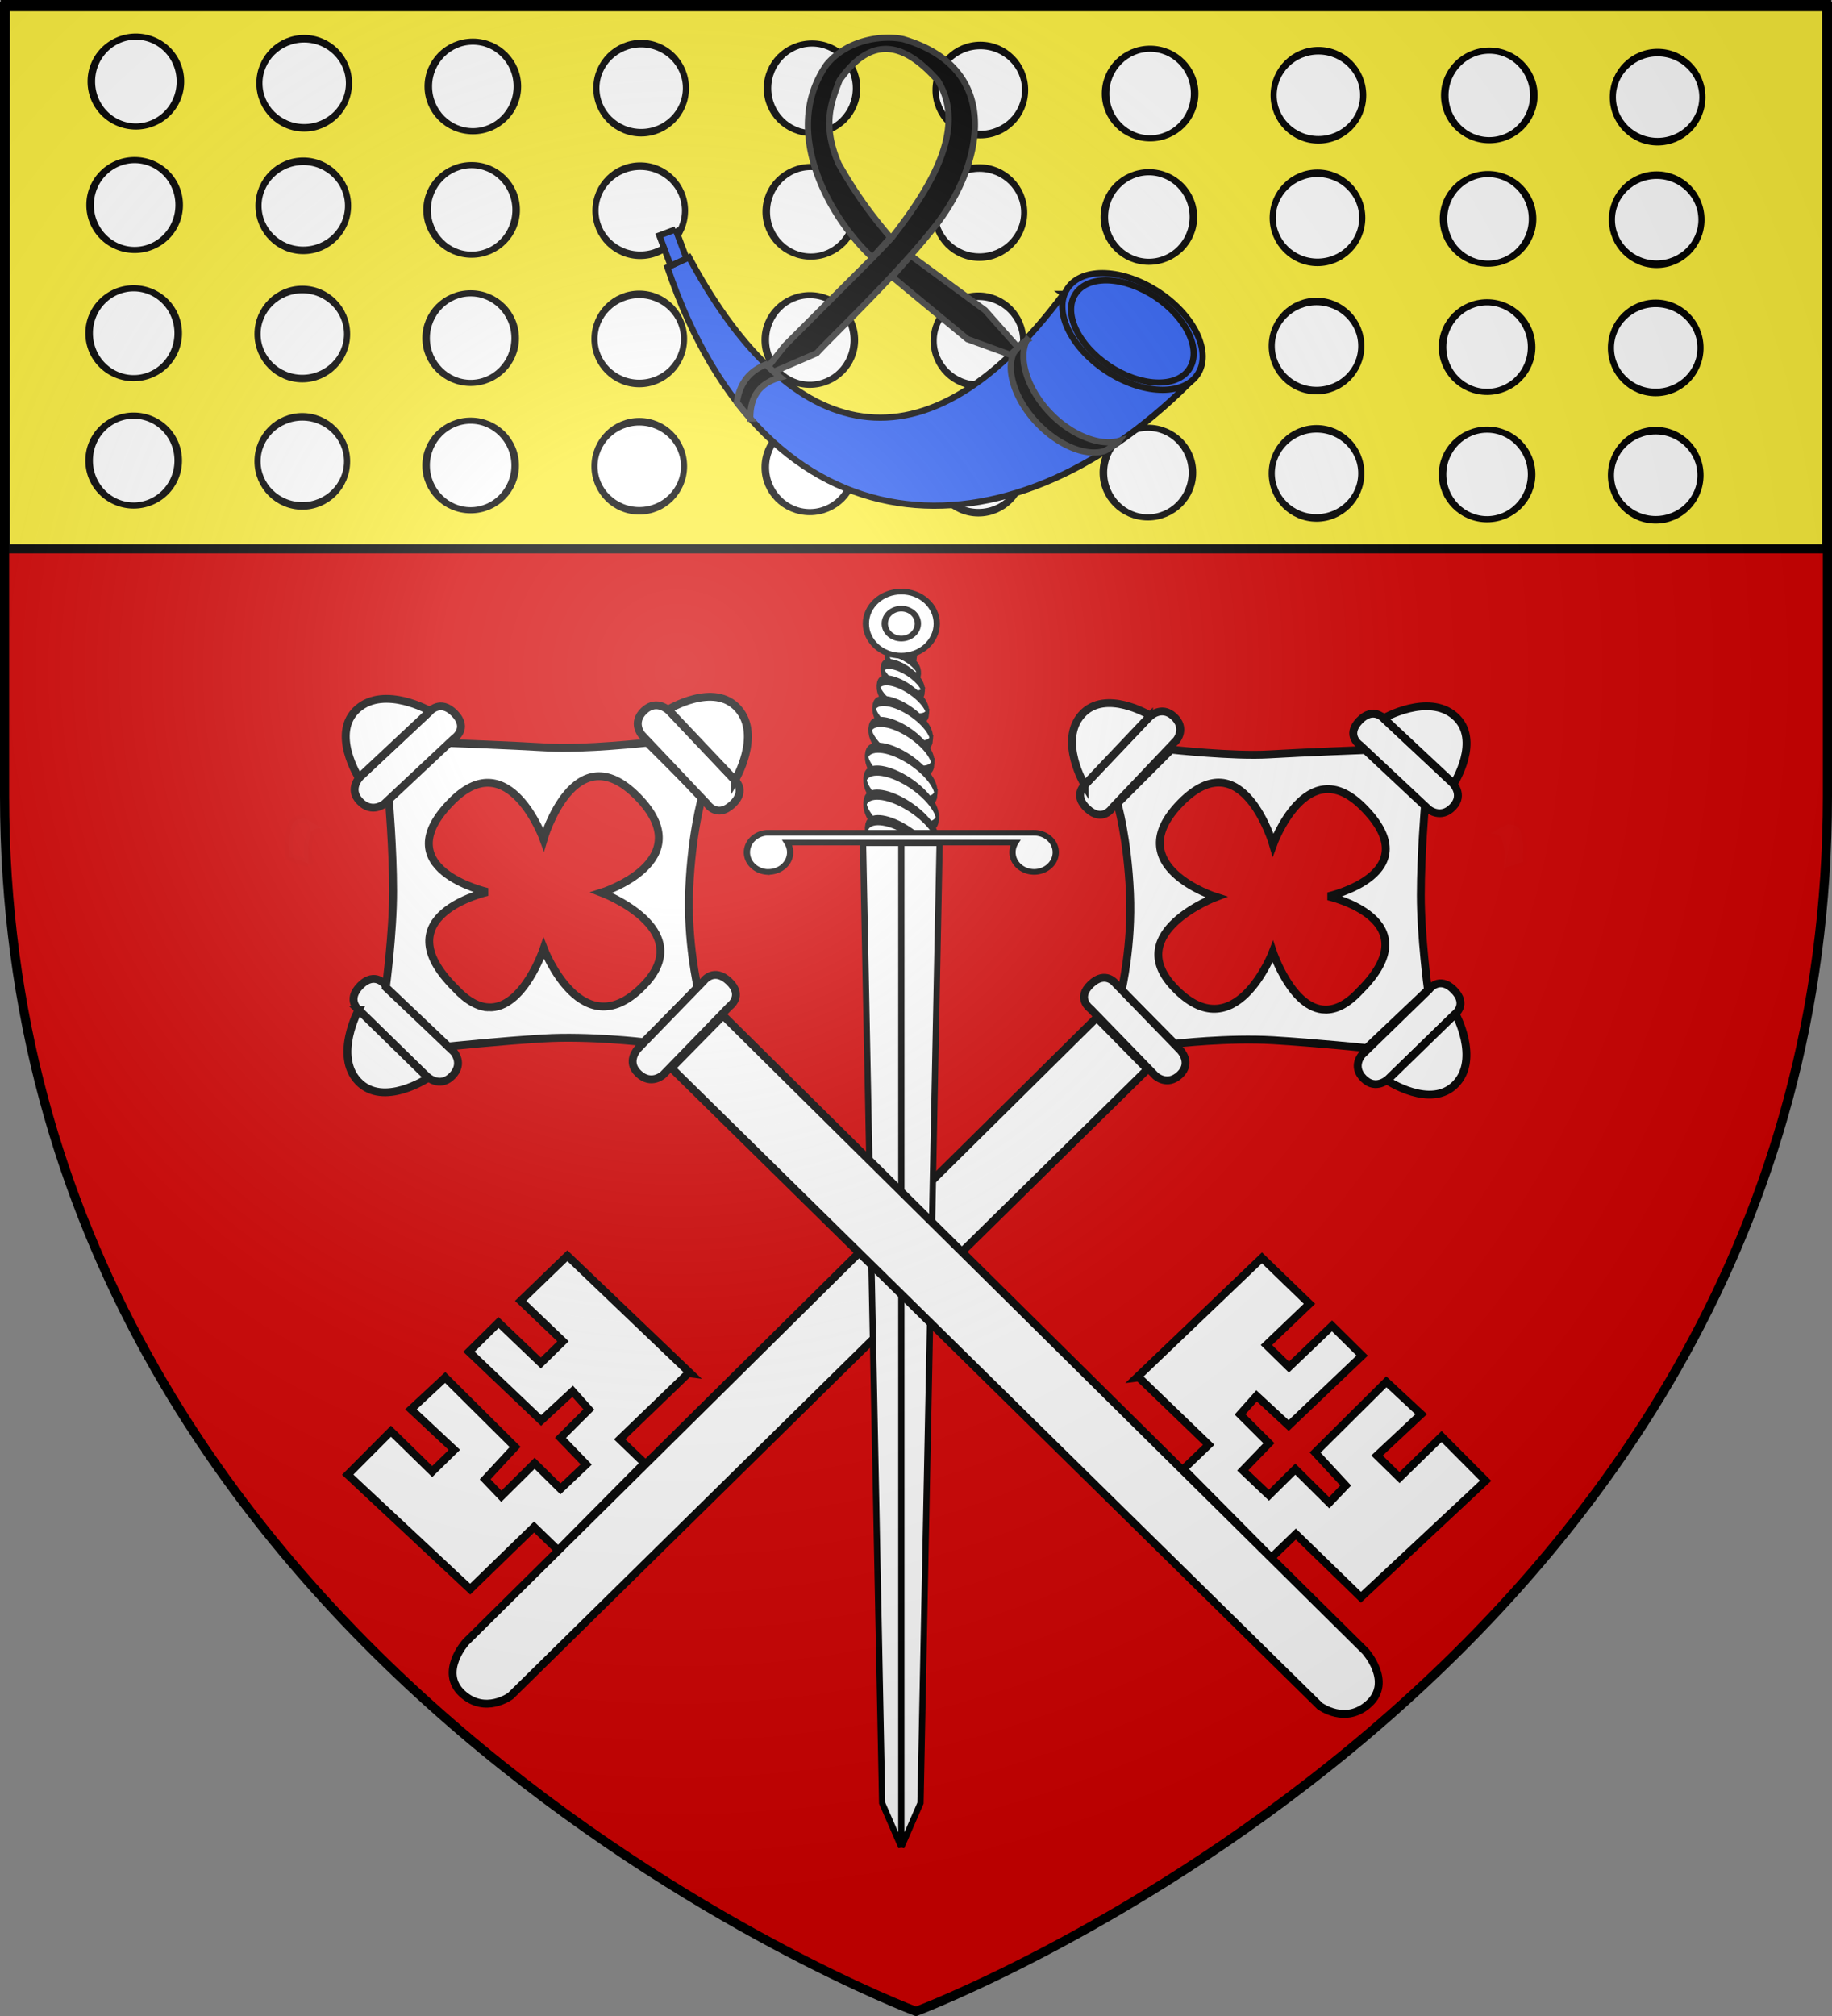 <svg xmlns="http://www.w3.org/2000/svg" xmlns:xlink="http://www.w3.org/1999/xlink" width="600" height="660" version="1.0"><rect width="100%" height="100%" fill="#808080" stroke="none"/><defs><radialGradient xlink:href="#a" id="b" cx="221.445" cy="226.331" r="300" fx="221.445" fy="226.331" gradientTransform="matrix(1.353 0 0 1.349 -77.63 -85.747)" gradientUnits="userSpaceOnUse"/><linearGradient id="a"><stop offset="0" style="stop-color:white;stop-opacity:.314"/><stop offset=".19" style="stop-color:white;stop-opacity:.251"/><stop offset=".6" style="stop-color:#6b6b6b;stop-opacity:.125"/><stop offset="1" style="stop-color:black;stop-opacity:.125"/></linearGradient></defs><g style="display:inline"><path d="M300 658.5s298.5-112.32 298.5-397.772V2.176H1.5v258.552C1.5 546.18 300 658.5 300 658.5z" style="fill:#d40000;fill-opacity:1;fill-rule:evenodd;stroke:none;stroke-width:1px;stroke-linecap:butt;stroke-linejoin:miter;stroke-opacity:1"/><path d="M1.767.654h596.466v179.009H1.767z" style="fill:#fcef3c;fill-opacity:1;fill-rule:nonzero;stroke:#000;stroke-width:3;stroke-miterlimit:4;stroke-opacity:1;stroke-dasharray:none"/><g style="fill:#fff;fill-opacity:1"><g style="fill:#fff;fill-opacity:1"><path d="M526.079 394.11c.134.965.125 1.966.16 2.945.18 1.406.105 2.816.061 4.226-.22 1.267-.585 2.503-.904 3.748-.019 1.245-.872 1.242-1.538 1.872-.944.266-1.924.352-2.892.492l6.753 3.57c1.02-.176 2.071-.246 3.025-.68.802-.798 1.675-1.179 1.749-2.51.318-1.294.678-2.577.921-3.887.056-1.441.157-2.882-.045-4.32.006-.973-.042-1.949.131-2.913l-7.421-2.543z" style="opacity:.01;fill:#fff;fill-opacity:1;stroke:#000;stroke-width:3;stroke-miterlimit:4;stroke-opacity:1;stroke-dasharray:none;display:inline" transform="matrix(.862 0 0 -.862 38.992 624.024)"/><g style="fill:#fff;fill-opacity:1;stroke:#000;stroke-width:4.101;stroke-miterlimit:4;stroke-opacity:1;stroke-dasharray:none"><path d="m133.94 681.405-29.36 38.128s-6.248 6.091 2.225 12.616c8.473 6.524 12.69-1.649 12.69-1.649l29.612-38.454s4.693-6.77-2.477-12.29-12.69 1.649-12.69 1.649z" style="fill:#fff;fill-opacity:1;fill-rule:evenodd;stroke:#000;stroke-width:4.101;stroke-linecap:butt;stroke-linejoin:miter;stroke-miterlimit:4;stroke-opacity:1;stroke-dasharray:none" transform="matrix(-.629 -.086 .085 -.62 481.06 787.18)"/><path d="M104.221 719.871s-15.63-21.543-5.05-36.365c10.815-15.152 35.355-3.03 35.355-3.03L104.22 719.87z" style="fill:#fff;fill-opacity:1;fill-rule:evenodd;stroke:#000;stroke-width:4.101;stroke-linecap:butt;stroke-linejoin:miter;stroke-miterlimit:4;stroke-opacity:1;stroke-dasharray:none" transform="matrix(-.629 -.086 .085 -.62 481.06 787.18)"/></g><path d="M474 325.875s-19.218 1.99-35.469 2.969c-17.13 1.031-37.406-1.344-37.406-1.344l-20.188 20.344s4.021 17.296 3.157 36.75c-.947 21.296-4.781 34.219-4.781 34.219l20.406 20.406s23.664-2.611 37.125-1.813c13.46.799 37.094 1.688 37.094 1.688l22.25-20.938s-1.578-18.39-1.594-34.187c-.017-15.798 2.719-36 2.719-36L474 325.875zm-15.719 14.594c3.877-.06 8.286 1.897 13.125 7.125 27.452 27.21-12 35.906-12 35.906s38.848 8.624 13 34.125c-21.165 20.882-33.937-14.469-33.937-14.469s-11.55 39.797-35.094 15.906c-23.749-24.097 13.406-35.812 13.406-35.812s-35.632-13.463-16.031-34.219c23.144-24.507 37.625 13.406 37.625 13.406s7.243-21.775 19.906-21.968z" style="fill:#fff;fill-opacity:1;fill-rule:evenodd;stroke:#000;stroke-width:3;stroke-linecap:butt;stroke-linejoin:miter;stroke-miterlimit:4;stroke-opacity:1;stroke-dasharray:none" transform="matrix(.862 0 0 -.862 38.992 624.024)"/><g style="fill:#fff;fill-opacity:1;stroke:#000;stroke-width:4.101;stroke-miterlimit:4;stroke-opacity:1;stroke-dasharray:none;display:inline"><g style="fill:#fff;fill-opacity:1;stroke:#000;stroke-width:4.101;stroke-miterlimit:4;stroke-opacity:1;stroke-dasharray:none"><path d="m133.94 681.405-29.36 38.128s-6.248 6.091 2.225 12.616c8.473 6.524 12.69-1.649 12.69-1.649l29.612-38.454s4.693-6.77-2.477-12.29-12.69 1.649-12.69 1.649z" style="fill:#fff;fill-opacity:1;fill-rule:evenodd;stroke:#000;stroke-width:4.101;stroke-linecap:butt;stroke-linejoin:miter;stroke-miterlimit:4;stroke-opacity:1;stroke-dasharray:none" transform="matrix(-.064 .623 -.632 -.066 914.778 217.727)"/><path d="M104.221 719.871s-15.63-21.543-5.05-36.365c10.815-15.152 35.355-3.03 35.355-3.03L104.22 719.87z" style="fill:#fff;fill-opacity:1;fill-rule:evenodd;stroke:#000;stroke-width:4.101;stroke-linecap:butt;stroke-linejoin:miter;stroke-miterlimit:4;stroke-opacity:1;stroke-dasharray:none" transform="matrix(-.064 .623 -.632 -.066 914.778 217.727)"/></g></g><g style="fill:#fff;fill-opacity:1;stroke:#000;stroke-width:4.101;stroke-miterlimit:4;stroke-opacity:1;stroke-dasharray:none;display:inline"><path d="m133.94 681.405-29.36 38.128s-6.248 6.091 2.225 12.616c8.473 6.524 12.69-1.649 12.69-1.649l29.612-38.454s4.693-6.77-2.477-12.29-12.69 1.649-12.69 1.649z" style="fill:#fff;fill-opacity:1;fill-rule:evenodd;stroke:#000;stroke-width:4.101;stroke-linecap:butt;stroke-linejoin:miter;stroke-miterlimit:4;stroke-opacity:1;stroke-dasharray:none" transform="matrix(.632 .061 -.06 .623 332.555 -197.861)"/><path d="M104.221 719.871s-15.63-21.543-5.05-36.365c10.815-15.152 35.355-3.03 35.355-3.03L104.22 719.87z" style="fill:#fff;fill-opacity:1;fill-rule:evenodd;stroke:#000;stroke-width:4.101;stroke-linecap:butt;stroke-linejoin:miter;stroke-miterlimit:4;stroke-opacity:1;stroke-dasharray:none" transform="matrix(.632 .061 -.06 .623 332.555 -197.861)"/></g><path d="m403.212 325.035-24.566 25.301s-3.754 5.16-9.433-.205c-5.678-5.365-.185-9.297-.185-9.297l24.776-25.517s4.418-4.118 9.223.421c4.804 4.54.185 9.297.185 9.297z" style="fill:#fff;fill-opacity:1;fill-rule:evenodd;stroke:#000;stroke-width:3;stroke-linecap:butt;stroke-linejoin:miter;stroke-miterlimit:4;stroke-opacity:1;stroke-dasharray:none;display:inline" transform="matrix(.862 0 0 -.862 38.992 624.024)"/></g><g style="fill:#fff;fill-opacity:1"><path d="M148.743 79.826s-9.646-7.225-18.43.944c-8.785 8.169 1.42 19.501 1.42 19.501l239.711 237.156 19.288-19.608L148.743 79.826zM199.627 168.238l-9.408 9.035 26.084 25.132.806-.102-46.78 44.708-17.739-17.146 16.08-15.368-8.416-8.226-16.08 15.368-11.239-11.101 27.423-26.097 11.984 11.076 6.16-6.91-10.784-10.754 9.78-10.126-9.778-9.266-9.83 9.729-12.649-12.538-6.15 6.434 11.39 12.294-26.566 26.392-13.003-12.09 16.484-15.419-8.416-8.226-15.677 15.317-16.43-16.503 46.528-43.464 24.291 23.588 9.124-8.831 32.811 33.094z" style="fill:#fff;fill-opacity:1;fill-rule:evenodd;stroke:#000;stroke-width:3;stroke-linecap:butt;stroke-linejoin:miter;stroke-miterlimit:4;stroke-opacity:1;stroke-dasharray:none;display:inline" transform="matrix(.862 0 0 -.862 38.992 624.024)"/></g></g><g style="fill:#fff;fill-opacity:1;stroke:#000;stroke-width:1.009;stroke-miterlimit:4;stroke-opacity:1;stroke-dasharray:none"><g style="fill:#fff;fill-opacity:1;stroke:#000;stroke-width:1.004;stroke-miterlimit:4;stroke-opacity:1;stroke-dasharray:none"><path d="M34.91 132.143c.002.789-3.276 1.429-7.32 1.429-4.045 0-7.323-.64-7.322-1.43-.001-.788 3.277-1.428 7.321-1.428 4.045 0 7.323.64 7.322 1.429z" style="fill:#fff;fill-opacity:1;fill-rule:evenodd;stroke:#000;stroke-width:2.123;stroke-linecap:butt;stroke-linejoin:miter;stroke-miterlimit:4;stroke-opacity:1;stroke-dasharray:none" transform="matrix(.544 .293 .087 -1.498 269.235 402.65)"/><path d="M34.91 132.143c.002.789-3.276 1.429-7.32 1.429-4.045 0-7.323-.64-7.322-1.43-.001-.788 3.277-1.428 7.321-1.428 4.045 0 7.323.64 7.322 1.429z" style="fill:#fff;fill-opacity:1;fill-rule:evenodd;stroke:#000;stroke-width:1.573;stroke-linecap:butt;stroke-linejoin:miter;stroke-miterlimit:4;stroke-opacity:1;stroke-dasharray:none" transform="matrix(.729 .392 .118 -2.037 260.03 475.931)"/><path d="M34.91 132.143c.002.789-3.276 1.429-7.32 1.429-4.045 0-7.323-.64-7.322-1.43-.001-.788 3.277-1.428 7.321-1.428 4.045 0 7.323.64 7.322 1.429z" style="fill:#fff;fill-opacity:1;fill-rule:evenodd;stroke:#000;stroke-width:1.248;stroke-linecap:butt;stroke-linejoin:miter;stroke-miterlimit:4;stroke-opacity:1;stroke-dasharray:none" transform="matrix(.913 .491 .149 -2.581 250.782 550.054)"/><path d="M34.91 132.143c.002.789-3.276 1.429-7.32 1.429-4.045 0-7.323-.64-7.322-1.43-.001-.788 3.277-1.428 7.321-1.428 4.045 0 7.323.64 7.322 1.429z" style="fill:#fff;fill-opacity:1;fill-rule:evenodd;stroke:#000;stroke-width:1.034;stroke-linecap:butt;stroke-linejoin:miter;stroke-miterlimit:4;stroke-opacity:1;stroke-dasharray:none" transform="matrix(1.098 .59 .181 -3.129 241.502 626.148)"/><path d="M34.91 132.143c.002.789-3.276 1.429-7.32 1.429-4.045 0-7.323-.64-7.322-1.43-.001-.788 3.277-1.428 7.321-1.428 4.045 0 7.323.64 7.322 1.429z" style="fill:#fff;fill-opacity:1;fill-rule:evenodd;stroke:#000;stroke-width:.883;stroke-linecap:butt;stroke-linejoin:miter;stroke-miterlimit:4;stroke-opacity:1;stroke-dasharray:none" transform="matrix(1.281 .689 .212 -3.674 232.287 703.256)"/><path d="M34.91 132.143c.002.789-3.276 1.429-7.32 1.429-4.045 0-7.323-.64-7.322-1.43-.001-.788 3.277-1.428 7.321-1.428 4.045 0 7.323.64 7.322 1.429z" style="fill:#fff;fill-opacity:1;fill-rule:evenodd;stroke:#000;stroke-width:.805;stroke-linecap:butt;stroke-linejoin:miter;stroke-miterlimit:4;stroke-opacity:1;stroke-dasharray:none" transform="matrix(1.402 .754 .234 -4.043 225.628 757.78)"/><path d="M34.91 132.143c.002.789-3.276 1.429-7.32 1.429-4.045 0-7.323-.64-7.322-1.43-.001-.788 3.277-1.428 7.321-1.428 4.045 0 7.323.64 7.322 1.429z" style="fill:#fff;fill-opacity:1;fill-rule:evenodd;stroke:#000;stroke-width:.729;stroke-linecap:butt;stroke-linejoin:miter;stroke-miterlimit:4;stroke-opacity:1;stroke-dasharray:none" transform="matrix(1.549 .833 .258 -4.467 218.334 820.922)"/><path d="M34.91 132.143c.002.789-3.276 1.429-7.32 1.429-4.045 0-7.323-.64-7.322-1.43-.001-.788 3.277-1.428 7.321-1.428 4.045 0 7.323.64 7.322 1.429z" style="fill:#fff;fill-opacity:1;fill-rule:evenodd;stroke:#000;stroke-width:.698;stroke-linecap:butt;stroke-linejoin:miter;stroke-miterlimit:4;stroke-opacity:1;stroke-dasharray:none" transform="matrix(1.616 .869 .269 -4.66 215.02 853.29)"/><path d="M34.91 132.143c.002.789-3.276 1.429-7.32 1.429-4.045 0-7.323-.64-7.322-1.43-.001-.788 3.277-1.428 7.321-1.428 4.045 0 7.323.64 7.322 1.429z" style="fill:#fff;fill-opacity:1;fill-rule:evenodd;stroke:#000;stroke-width:.693;stroke-linecap:butt;stroke-linejoin:miter;stroke-miterlimit:4;stroke-opacity:1;stroke-dasharray:none" transform="matrix(1.629 .876 .272 -4.698 214.356 866.087)"/><path d="M34.91 132.143c.002.789-3.276 1.429-7.32 1.429-4.045 0-7.323-.64-7.322-1.43-.001-.788 3.277-1.428 7.321-1.428 4.045 0 7.323.64 7.322 1.429z" style="fill:#fff;fill-opacity:1;fill-rule:evenodd;stroke:#000;stroke-width:.729;stroke-linecap:butt;stroke-linejoin:miter;stroke-miterlimit:4;stroke-opacity:1;stroke-dasharray:none" transform="matrix(1.549 .833 .258 -4.467 218.334 844.632)"/></g><path d="M41.987 415.67c0 3.168-2.554 5.736-5.703 5.736-3.15 0-5.703-2.568-5.703-5.737 0-3.168 2.553-5.737 5.703-5.737 3.15 0 5.703 2.569 5.703 5.737z" style="fill:#fff;fill-opacity:1;fill-rule:evenodd;stroke:#000;stroke-width:1.009;stroke-linecap:butt;stroke-linejoin:miter;stroke-miterlimit:4;stroke-opacity:1;stroke-dasharray:none" transform="matrix(2.035 0 0 -1.829 221.357 964.422)"/><path d="M38.945 415.67a2.67 2.67 0 0 1-2.661 2.677 2.67 2.67 0 0 1-2.661-2.678 2.67 2.67 0 0 1 2.66-2.677 2.67 2.67 0 0 1 2.662 2.677zM30.121 376.356h6.163v-179.7l-3.082 7.882-3.081 171.818zM42.447 376.356h-6.163v-179.7l3.081 7.882 3.082 171.818z" style="fill:#fff;fill-opacity:1;fill-rule:evenodd;stroke:#000;stroke-width:1.009;stroke-linecap:butt;stroke-linejoin:miter;stroke-miterlimit:4;stroke-opacity:1;stroke-dasharray:none" transform="matrix(2.035 0 0 -1.829 221.357 964.422)"/><path d="M14.602 371.228c-1.775.159-3.169 1.674-3.169 3.5 0 1.842 1.404 3.363 3.2 3.5H57.375c.089.007.19 0 .28 0 1.92 0 3.48-1.568 3.48-3.5s-1.56-3.5-3.48-3.5-3.479 1.568-3.479 3.5c0 .634.173 1.237.466 1.75H17.926a3.533 3.533 0 0 0 .465-1.75c0-1.932-1.558-3.5-3.479-3.5-.105 0-.208-.009-.31 0z" style="fill:#fff;fill-opacity:1;fill-rule:evenodd;stroke:#000;stroke-width:1.009;stroke-linecap:butt;stroke-linejoin:miter;stroke-miterlimit:4;stroke-opacity:1;stroke-dasharray:none" transform="matrix(2.035 0 0 -1.829 221.357 964.422)"/></g><g style="fill:#fff;fill-opacity:1"><path d="M72.075 395.953c-.136.982-.128 2.002-.162 2.998-.183 1.43-.108 2.867-.063 4.302.224 1.29.595 2.549.92 3.816.02 1.268.888 1.264 1.566 1.906.96.27 1.96.358 2.944.5l-6.875 3.635c-1.038-.18-2.108-.25-3.08-.692-.816-.813-1.704-1.2-1.78-2.556-.324-1.317-.69-2.623-.938-3.957-.056-1.467-.16-2.934.046-4.397-.006-.991.043-1.985-.133-2.966l7.555-2.589z" style="opacity:.01;fill:#fff;fill-opacity:1;stroke:#000;stroke-width:3;stroke-miterlimit:4;stroke-opacity:1;stroke-dasharray:none;display:inline" transform="matrix(.862 0 0 -.862 38.992 624.024)"/><g style="fill:#fff;fill-opacity:1;stroke:#000;stroke-width:4.028;stroke-miterlimit:4;stroke-opacity:1;stroke-dasharray:none"><path d="m133.94 681.405-29.36 38.128s-6.248 6.091 2.225 12.616c8.473 6.524 12.69-1.649 12.69-1.649l29.612-38.454s4.693-6.77-2.477-12.29-12.69 1.649-12.69 1.649z" style="fill:#fff;fill-opacity:1;fill-rule:evenodd;stroke:#000;stroke-width:4.028;stroke-linecap:butt;stroke-linejoin:miter;stroke-miterlimit:4;stroke-opacity:1;stroke-dasharray:none" transform="matrix(.64 -.087 -.086 -.632 112.65 794.66)"/><path d="M104.221 719.871s-15.63-21.543-5.05-36.365c10.815-15.152 35.355-3.03 35.355-3.03L104.22 719.87z" style="fill:#fff;fill-opacity:1;fill-rule:evenodd;stroke:#000;stroke-width:4.028;stroke-linecap:butt;stroke-linejoin:miter;stroke-miterlimit:4;stroke-opacity:1;stroke-dasharray:none" transform="matrix(.64 -.087 -.086 -.632 112.65 794.66)"/></g><path d="m125.094 326.469-23.719 22.5s2.767 20.574 2.75 36.656c-.017 16.082-1.625 34.813-1.625 34.813l22.656 21.312s24.047-.906 37.75-1.719c13.704-.813 37.813 1.844 37.813 1.844l20.781-20.75s-3.911-13.164-4.875-34.844c-.88-19.804 3.219-37.437 3.219-37.437l-20.563-20.719s-20.622 2.457-38.062 1.406c-16.544-.996-36.125-3.062-36.125-3.062zm15.187 14.875c13.384-.733 21.063 22.344 21.063 22.344s14.782-38.574 38.344-13.625c19.955 21.13-16.344 34.843-16.344 34.843s37.833 11.906 13.656 36.438c-23.97 24.32-35.719-16.188-35.719-16.188s-13.015 36.009-34.562 14.75c-26.314-25.96 13.25-34.75 13.25-34.75s-40.166-8.862-12.219-36.562c4.598-4.968 8.784-7.045 12.531-7.25z" style="fill:#fff;fill-opacity:1;fill-rule:evenodd;stroke:#000;stroke-width:3;stroke-linecap:butt;stroke-linejoin:miter;stroke-miterlimit:4;stroke-opacity:1;stroke-dasharray:none" transform="matrix(.862 0 0 -.862 38.992 624.024)"/><g style="fill:#fff;fill-opacity:1;stroke:#000;stroke-width:4.028;stroke-miterlimit:4;stroke-opacity:1;stroke-dasharray:none;display:inline"><g style="fill:#fff;fill-opacity:1;stroke:#000;stroke-width:4.028;stroke-miterlimit:4;stroke-opacity:1;stroke-dasharray:none"><path d="m133.94 681.405-29.36 38.128s-6.248 6.091 2.225 12.616c8.473 6.524 12.69-1.649 12.69-1.649l29.612-38.454s4.693-6.77-2.477-12.29-12.69 1.649-12.69 1.649z" style="fill:#fff;fill-opacity:1;fill-rule:evenodd;stroke:#000;stroke-width:4.028;stroke-linecap:butt;stroke-linejoin:miter;stroke-miterlimit:4;stroke-opacity:1;stroke-dasharray:none" transform="matrix(.066 .634 .643 -.067 -328.892 214.937)"/><path d="M104.221 719.871s-15.63-21.543-5.05-36.365c10.815-15.152 35.355-3.03 35.355-3.03L104.22 719.87z" style="fill:#fff;fill-opacity:1;fill-rule:evenodd;stroke:#000;stroke-width:4.028;stroke-linecap:butt;stroke-linejoin:miter;stroke-miterlimit:4;stroke-opacity:1;stroke-dasharray:none" transform="matrix(.066 .634 .643 -.067 -328.892 214.937)"/></g></g><g style="fill:#fff;fill-opacity:1;stroke:#000;stroke-width:4.028;stroke-miterlimit:4;stroke-opacity:1;stroke-dasharray:none;display:inline"><path d="m133.94 681.405-29.36 38.128s-6.248 6.091 2.225 12.616c8.473 6.524 12.69-1.649 12.69-1.649l29.612-38.454s4.693-6.77-2.477-12.29-12.69 1.649-12.69 1.649z" style="fill:#fff;fill-opacity:1;fill-rule:evenodd;stroke:#000;stroke-width:4.028;stroke-linecap:butt;stroke-linejoin:miter;stroke-miterlimit:4;stroke-opacity:1;stroke-dasharray:none" transform="matrix(-.643 .062 .061 .635 263.833 -208.147)"/><path d="M104.221 719.871s-15.63-21.543-5.05-36.365c10.815-15.152 35.355-3.03 35.355-3.03L104.22 719.87z" style="fill:#fff;fill-opacity:1;fill-rule:evenodd;stroke:#000;stroke-width:4.028;stroke-linecap:butt;stroke-linejoin:miter;stroke-miterlimit:4;stroke-opacity:1;stroke-dasharray:none" transform="matrix(-.643 .062 .061 .635 263.833 -208.147)"/></g><path d="m197.158 325.632 25.01 25.757s3.821 5.254 9.602-.208c5.78-5.462.189-9.465.189-9.465l-25.223-25.977s-4.498-4.193-9.39.429c-4.89 4.621-.188 9.464-.188 9.464zM456.217 76s9.82-7.355 18.763.96c8.943 8.317-1.447 19.854-1.447 19.854L229.5 338.247l-19.636-19.96L456.217 76zM404.415 166.007l9.578 9.198-26.554 25.585-.821-.104L434.24 246.2l18.06-17.455L435.93 213.1l8.568-8.375 16.37 15.646 11.442-11.301-27.918-26.567-12.2 11.275-6.271-7.034 10.979-10.948-9.956-10.31 9.953-9.432 10.008 9.904 12.877-12.764 6.261 6.55-11.595 12.516 27.045 26.868 13.237-12.308-16.781-15.697 8.568-8.375 15.96 15.594 16.726-16.802-47.367-44.247-24.73 24.013-9.288-8.99-33.403 33.69z" style="fill:#fff;fill-opacity:1;fill-rule:evenodd;stroke:#000;stroke-width:3;stroke-linecap:butt;stroke-linejoin:miter;stroke-miterlimit:4;stroke-opacity:1;stroke-dasharray:none;display:inline" transform="matrix(.862 0 0 -.862 38.992 624.024)"/></g><path d="M-415.285 318.793a85.302 105.505 0 1 1-170.603 0 85.302 105.505 0 1 1 170.603 0z" style="fill:#fff;fill-opacity:1;stroke:#000;stroke-width:14.455;stroke-miterlimit:4;stroke-opacity:1;stroke-dasharray:none;display:inline" transform="matrix(.171 0 0 .139 129.384 64.785)"/><path d="M-415.285 318.793a85.302 105.505 0 1 1-170.603 0 85.302 105.505 0 1 1 170.603 0z" style="fill:#fff;fill-opacity:1;stroke:#000;stroke-width:14.455;stroke-miterlimit:4;stroke-opacity:1;stroke-dasharray:none;display:inline" transform="matrix(.171 0 0 .139 129.384 106.474)"/><path d="M-415.285 318.793a85.302 105.505 0 1 1-170.603 0 85.302 105.505 0 1 1 170.603 0z" style="fill:#fff;fill-opacity:1;stroke:#000;stroke-width:14.455;stroke-miterlimit:4;stroke-opacity:1;stroke-dasharray:none" transform="matrix(.171 0 0 .139 130.103 -17.618)"/><path d="M-415.285 318.793a85.302 105.505 0 1 1-170.603 0 85.302 105.505 0 1 1 170.603 0z" style="fill:#fff;fill-opacity:1;stroke:#000;stroke-width:14.455;stroke-miterlimit:4;stroke-opacity:1;stroke-dasharray:none;display:inline" transform="matrix(.171 0 0 .139 129.7 22.805)"/><path d="M-415.285 318.793c0 58.269-38.19 105.505-85.302 105.505-47.11 0-85.301-47.236-85.301-105.505s38.19-105.505 85.301-105.505c47.111 0 85.302 47.236 85.302 105.505z" style="fill:#fff;fill-opacity:1;stroke:#000;stroke-width:14.455;stroke-miterlimit:4;stroke-opacity:1;stroke-dasharray:none;display:inline" transform="matrix(0 -.171 .139 0 54.696 23.762)"/><path d="M-415.285 318.793c0 58.269-38.19 105.505-85.302 105.505-47.11 0-85.301-47.236-85.301-105.505s38.19-105.505 85.301-105.505c47.111 0 85.302 47.236 85.302 105.505z" style="fill:#fff;fill-opacity:1;stroke:#000;stroke-width:14.455;stroke-miterlimit:4;stroke-opacity:1;stroke-dasharray:none;display:inline" transform="matrix(0 -.171 .139 0 54.696 65.45)"/><path d="M-415.285 318.793c0 58.269-38.19 105.505-85.302 105.505-47.11 0-85.301-47.236-85.301-105.505s38.19-105.505 85.301-105.505c47.111 0 85.302 47.236 85.302 105.505z" style="fill:#fff;fill-opacity:1;stroke:#000;stroke-width:14.455;stroke-miterlimit:4;stroke-opacity:1;stroke-dasharray:none;display:inline" transform="matrix(0 -.171 .139 0 55.314 -58.34)"/><path d="M-415.285 318.793c0 58.269-38.19 105.505-85.302 105.505-47.11 0-85.301-47.236-85.301-105.505s38.19-105.505 85.301-105.505c47.111 0 85.302 47.236 85.302 105.505z" style="fill:#fff;fill-opacity:1;stroke:#000;stroke-width:14.455;stroke-miterlimit:4;stroke-opacity:1;stroke-dasharray:none;display:inline" transform="matrix(0 -.171 .139 0 55.013 -18.218)"/><g style="display:inline"><path d="M-415.285 318.793c0 58.269-38.19 105.505-85.302 105.505-47.11 0-85.301-47.236-85.301-105.505s38.19-105.505 85.301-105.505c47.111 0 85.302 47.236 85.302 105.505z" style="fill:#fff;fill-opacity:1;stroke:#000;stroke-width:14.455;stroke-miterlimit:4;stroke-opacity:1;stroke-dasharray:none;display:inline" transform="matrix(.171 0 0 .139 239.742 66.388)"/><path d="M-415.285 318.793c0 58.269-38.19 105.505-85.302 105.505-47.11 0-85.301-47.236-85.301-105.505s38.19-105.505 85.301-105.505c47.111 0 85.302 47.236 85.302 105.505z" style="fill:#fff;fill-opacity:1;stroke:#000;stroke-width:14.455;stroke-miterlimit:4;stroke-opacity:1;stroke-dasharray:none;display:inline" transform="matrix(.171 0 0 .139 239.742 108.076)"/><path d="M-415.285 318.793c0 58.269-38.19 105.505-85.302 105.505-47.11 0-85.301-47.236-85.301-105.505s38.19-105.505 85.301-105.505c47.111 0 85.302 47.236 85.302 105.505z" style="fill:#fff;fill-opacity:1;stroke:#000;stroke-width:14.455;stroke-miterlimit:4;stroke-opacity:1;stroke-dasharray:none" transform="matrix(.171 0 0 .139 240.46 -16.016)"/><path d="M-415.285 318.793c0 58.269-38.19 105.505-85.302 105.505-47.11 0-85.301-47.236-85.301-105.505s38.19-105.505 85.301-105.505c47.111 0 85.302 47.236 85.302 105.505z" style="fill:#fff;fill-opacity:1;stroke:#000;stroke-width:14.455;stroke-miterlimit:4;stroke-opacity:1;stroke-dasharray:none;display:inline" transform="matrix(.171 0 0 .139 240.058 24.408)"/><path d="M-415.285 318.793c0 58.269-38.19 105.505-85.302 105.505-47.11 0-85.301-47.236-85.301-105.505s38.19-105.505 85.301-105.505c47.111 0 85.302 47.236 85.302 105.505z" style="fill:#fff;fill-opacity:1;stroke:#000;stroke-width:14.455;stroke-miterlimit:4;stroke-opacity:1;stroke-dasharray:none;display:inline" transform="matrix(0 -.171 .139 0 165.054 25.365)"/><path d="M-415.285 318.793c0 58.269-38.19 105.505-85.302 105.505-47.11 0-85.301-47.236-85.301-105.505s38.19-105.505 85.301-105.505c47.111 0 85.302 47.236 85.302 105.505z" style="fill:#fff;fill-opacity:1;stroke:#000;stroke-width:14.455;stroke-miterlimit:4;stroke-opacity:1;stroke-dasharray:none;display:inline" transform="matrix(0 -.171 .139 0 165.054 67.053)"/><path d="M-415.285 318.793c0 58.269-38.19 105.505-85.302 105.505-47.11 0-85.301-47.236-85.301-105.505s38.19-105.505 85.301-105.505c47.111 0 85.302 47.236 85.302 105.505z" style="fill:#fff;fill-opacity:1;stroke:#000;stroke-width:14.455;stroke-miterlimit:4;stroke-opacity:1;stroke-dasharray:none;display:inline" transform="matrix(0 -.171 .139 0 165.672 -56.737)"/><path d="M-415.285 318.793c0 58.269-38.19 105.505-85.302 105.505-47.11 0-85.301-47.236-85.301-105.505s38.19-105.505 85.301-105.505c47.111 0 85.302 47.236 85.302 105.505z" style="fill:#fff;fill-opacity:1;stroke:#000;stroke-width:14.455;stroke-miterlimit:4;stroke-opacity:1;stroke-dasharray:none;display:inline" transform="matrix(0 -.171 .139 0 165.37 -16.615)"/></g><g style="display:inline"><path d="M-415.285 318.793c0 58.269-38.19 105.505-85.302 105.505-47.11 0-85.301-47.236-85.301-105.505s38.19-105.505 85.301-105.505c47.111 0 85.302 47.236 85.302 105.505z" style="fill:#fff;fill-opacity:1;stroke:#000;stroke-width:14.455;stroke-miterlimit:4;stroke-opacity:1;stroke-dasharray:none;display:inline" transform="matrix(.171 0 0 .139 350.828 66.998)"/><path d="M-415.285 318.793c0 58.269-38.19 105.505-85.302 105.505-47.11 0-85.301-47.236-85.301-105.505s38.19-105.505 85.301-105.505c47.111 0 85.302 47.236 85.302 105.505z" style="fill:#fff;fill-opacity:1;stroke:#000;stroke-width:14.455;stroke-miterlimit:4;stroke-opacity:1;stroke-dasharray:none;display:inline" transform="matrix(.171 0 0 .139 350.828 108.687)"/><path d="M-415.285 318.793c0 58.269-38.19 105.505-85.302 105.505-47.11 0-85.301-47.236-85.301-105.505s38.19-105.505 85.301-105.505c47.111 0 85.302 47.236 85.302 105.505z" style="fill:#fff;fill-opacity:1;stroke:#000;stroke-width:14.455;stroke-miterlimit:4;stroke-opacity:1;stroke-dasharray:none" transform="matrix(.171 0 0 .139 351.547 -15.405)"/><path d="M-415.285 318.793c0 58.269-38.19 105.505-85.302 105.505-47.11 0-85.301-47.236-85.301-105.505s38.19-105.505 85.301-105.505c47.111 0 85.302 47.236 85.302 105.505z" style="fill:#fff;fill-opacity:1;stroke:#000;stroke-width:14.455;stroke-miterlimit:4;stroke-opacity:1;stroke-dasharray:none;display:inline" transform="matrix(.171 0 0 .139 351.144 25.018)"/><path d="M-415.285 318.793c0 58.269-38.19 105.505-85.302 105.505-47.11 0-85.301-47.236-85.301-105.505s38.19-105.505 85.301-105.505c47.111 0 85.302 47.236 85.302 105.505z" style="fill:#fff;fill-opacity:1;stroke:#000;stroke-width:14.455;stroke-miterlimit:4;stroke-opacity:1;stroke-dasharray:none;display:inline" transform="matrix(0 -.171 .139 0 276.14 25.975)"/><path d="M-415.285 318.793c0 58.269-38.19 105.505-85.302 105.505-47.11 0-85.301-47.236-85.301-105.505s38.19-105.505 85.301-105.505c47.111 0 85.302 47.236 85.302 105.505z" style="fill:#fff;fill-opacity:1;stroke:#000;stroke-width:14.455;stroke-miterlimit:4;stroke-opacity:1;stroke-dasharray:none;display:inline" transform="matrix(0 -.171 .139 0 276.14 67.664)"/><path d="M-415.285 318.793c0 58.269-38.19 105.505-85.302 105.505-47.11 0-85.301-47.236-85.301-105.505s38.19-105.505 85.301-105.505c47.111 0 85.302 47.236 85.302 105.505z" style="fill:#fff;fill-opacity:1;stroke:#000;stroke-width:14.455;stroke-miterlimit:4;stroke-opacity:1;stroke-dasharray:none;display:inline" transform="matrix(0 -.171 .139 0 276.758 -56.126)"/><path d="M-415.285 318.793c0 58.269-38.19 105.505-85.302 105.505-47.11 0-85.301-47.236-85.301-105.505s38.19-105.505 85.301-105.505c47.111 0 85.302 47.236 85.302 105.505z" style="fill:#fff;fill-opacity:1;stroke:#000;stroke-width:14.455;stroke-miterlimit:4;stroke-opacity:1;stroke-dasharray:none;display:inline" transform="matrix(0 -.171 .139 0 276.456 -16.005)"/></g><g style="display:inline"><g style="display:inline"><path d="M-415.285 318.793c0 58.269-38.19 105.505-85.302 105.505-47.11 0-85.301-47.236-85.301-105.505s38.19-105.505 85.301-105.505c47.111 0 85.302 47.236 85.302 105.505z" style="fill:#fff;fill-opacity:1;stroke:#000;stroke-width:14.455;stroke-miterlimit:4;stroke-opacity:1;stroke-dasharray:none;display:inline" transform="matrix(.171 0 0 .139 461.55 68.715)"/><path d="M-415.285 318.793c0 58.269-38.19 105.505-85.302 105.505-47.11 0-85.301-47.236-85.301-105.505s38.19-105.505 85.301-105.505c47.111 0 85.302 47.236 85.302 105.505z" style="fill:#fff;fill-opacity:1;stroke:#000;stroke-width:14.455;stroke-miterlimit:4;stroke-opacity:1;stroke-dasharray:none;display:inline" transform="matrix(.171 0 0 .139 461.55 110.404)"/><path d="M-415.285 318.793c0 58.269-38.19 105.505-85.302 105.505-47.11 0-85.301-47.236-85.301-105.505s38.19-105.505 85.301-105.505c47.111 0 85.302 47.236 85.302 105.505z" style="fill:#fff;fill-opacity:1;stroke:#000;stroke-width:14.455;stroke-miterlimit:4;stroke-opacity:1;stroke-dasharray:none" transform="matrix(.171 0 0 .139 462.269 -13.688)"/><path d="M-415.285 318.793c0 58.269-38.19 105.505-85.302 105.505-47.11 0-85.301-47.236-85.301-105.505s38.19-105.505 85.301-105.505c47.111 0 85.302 47.236 85.302 105.505z" style="fill:#fff;fill-opacity:1;stroke:#000;stroke-width:14.455;stroke-miterlimit:4;stroke-opacity:1;stroke-dasharray:none;display:inline" transform="matrix(.171 0 0 .139 461.866 26.735)"/><path d="M-415.285 318.793c0 58.269-38.19 105.505-85.302 105.505-47.11 0-85.301-47.236-85.301-105.505s38.19-105.505 85.301-105.505c47.111 0 85.302 47.236 85.302 105.505z" style="fill:#fff;fill-opacity:1;stroke:#000;stroke-width:14.455;stroke-miterlimit:4;stroke-opacity:1;stroke-dasharray:none;display:inline" transform="matrix(0 -.171 .139 0 386.862 27.692)"/><path d="M-415.285 318.793c0 58.269-38.19 105.505-85.302 105.505-47.11 0-85.301-47.236-85.301-105.505s38.19-105.505 85.301-105.505c47.111 0 85.302 47.236 85.302 105.505z" style="fill:#fff;fill-opacity:1;stroke:#000;stroke-width:14.455;stroke-miterlimit:4;stroke-opacity:1;stroke-dasharray:none;display:inline" transform="matrix(0 -.171 .139 0 386.862 69.38)"/><path d="M-415.285 318.793c0 58.269-38.19 105.505-85.302 105.505-47.11 0-85.301-47.236-85.301-105.505s38.19-105.505 85.301-105.505c47.111 0 85.302 47.236 85.302 105.505z" style="fill:#fff;fill-opacity:1;stroke:#000;stroke-width:14.455;stroke-miterlimit:4;stroke-opacity:1;stroke-dasharray:none;display:inline" transform="matrix(0 -.171 .139 0 387.48 -54.41)"/><path d="M-415.285 318.793c0 58.269-38.19 105.505-85.302 105.505-47.11 0-85.301-47.236-85.301-105.505s38.19-105.505 85.301-105.505c47.111 0 85.302 47.236 85.302 105.505z" style="fill:#fff;fill-opacity:1;stroke:#000;stroke-width:14.455;stroke-miterlimit:4;stroke-opacity:1;stroke-dasharray:none;display:inline" transform="matrix(0 -.171 .139 0 387.178 -14.288)"/></g><g style="display:inline"><path d="M-415.285 318.793c0 58.269-38.19 105.505-85.302 105.505-47.11 0-85.301-47.236-85.301-105.505s38.19-105.505 85.301-105.505c47.111 0 85.302 47.236 85.302 105.505z" style="fill:#fff;fill-opacity:1;stroke:#000;stroke-width:14.455;stroke-miterlimit:4;stroke-opacity:1;stroke-dasharray:none;display:inline" transform="matrix(.171 0 0 .139 572.636 69.325)"/><path d="M-415.285 318.793c0 58.269-38.19 105.505-85.302 105.505-47.11 0-85.301-47.236-85.301-105.505s38.19-105.505 85.301-105.505c47.111 0 85.302 47.236 85.302 105.505z" style="fill:#fff;fill-opacity:1;stroke:#000;stroke-width:14.455;stroke-miterlimit:4;stroke-opacity:1;stroke-dasharray:none;display:inline" transform="matrix(.171 0 0 .139 572.636 111.014)"/><path d="M-415.285 318.793c0 58.269-38.19 105.505-85.302 105.505-47.11 0-85.301-47.236-85.301-105.505s38.19-105.505 85.301-105.505c47.111 0 85.302 47.236 85.302 105.505z" style="fill:#fff;fill-opacity:1;stroke:#000;stroke-width:14.455;stroke-miterlimit:4;stroke-opacity:1;stroke-dasharray:none" transform="matrix(.171 0 0 .139 573.355 -13.078)"/><path d="M-415.285 318.793c0 58.269-38.19 105.505-85.302 105.505-47.11 0-85.301-47.236-85.301-105.505s38.19-105.505 85.301-105.505c47.111 0 85.302 47.236 85.302 105.505z" style="fill:#fff;fill-opacity:1;stroke:#000;stroke-width:14.455;stroke-miterlimit:4;stroke-opacity:1;stroke-dasharray:none;display:inline" transform="matrix(.171 0 0 .139 572.952 27.346)"/><path d="M-415.285 318.793c0 58.269-38.19 105.505-85.302 105.505-47.11 0-85.301-47.236-85.301-105.505s38.19-105.505 85.301-105.505c47.111 0 85.302 47.236 85.302 105.505z" style="fill:#fff;fill-opacity:1;stroke:#000;stroke-width:14.455;stroke-miterlimit:4;stroke-opacity:1;stroke-dasharray:none;display:inline" transform="matrix(0 -.171 .139 0 497.948 28.302)"/><path d="M-415.285 318.793c0 58.269-38.19 105.505-85.302 105.505-47.11 0-85.301-47.236-85.301-105.505s38.19-105.505 85.301-105.505c47.111 0 85.302 47.236 85.302 105.505z" style="fill:#fff;fill-opacity:1;stroke:#000;stroke-width:14.455;stroke-miterlimit:4;stroke-opacity:1;stroke-dasharray:none;display:inline" transform="matrix(0 -.171 .139 0 497.948 69.991)"/><path d="M-415.285 318.793c0 58.269-38.19 105.505-85.302 105.505-47.11 0-85.301-47.236-85.301-105.505s38.19-105.505 85.301-105.505c47.111 0 85.302 47.236 85.302 105.505z" style="fill:#fff;fill-opacity:1;stroke:#000;stroke-width:14.455;stroke-miterlimit:4;stroke-opacity:1;stroke-dasharray:none;display:inline" transform="matrix(0 -.171 .139 0 498.566 -53.8)"/><path d="M-415.285 318.793c0 58.269-38.19 105.505-85.302 105.505-47.11 0-85.301-47.236-85.301-105.505s38.19-105.505 85.301-105.505c47.111 0 85.302 47.236 85.302 105.505z" style="fill:#fff;fill-opacity:1;stroke:#000;stroke-width:14.455;stroke-miterlimit:4;stroke-opacity:1;stroke-dasharray:none;display:inline" transform="matrix(0 -.171 .139 0 498.264 -13.677)"/></g></g><path d="M-73.856 114.625c-49.002 65.562-93.36 46.142-124.526-12.176l-7.195 3.32c32.982 97.468 113.332 98.352 173.23 38.742l-41.51-29.886z" style="fill:#2b5df2;fill-opacity:1;fill-rule:evenodd;stroke:#000;stroke-width:2.065;stroke-linecap:butt;stroke-linejoin:miter;stroke-miterlimit:4;stroke-opacity:1;stroke-dasharray:none" transform="matrix(.985 0 0 .985 421.08 -16.665)"/><path d="M-72.521 112.748c-4.892 7.202.805 19.47 12.724 27.399 11.92 7.928 25.546 8.515 30.433 1.31 4.892-7.203-.805-19.47-12.724-27.4-11.92-7.928-25.545-8.515-30.433-1.31z" style="fill:#2b5df2;fill-opacity:1;fill-rule:evenodd;stroke:#000;stroke-width:2.065;stroke-linejoin:miter;stroke-miterlimit:4;stroke-opacity:1;stroke-dasharray:none" transform="matrix(.985 0 0 .985 421.08 -16.665)"/><path d="M-69.832 114.511c-4.274 6.311.703 17.06 11.116 24.008s22.317 7.462 26.587 1.148c4.274-6.31-.703-17.06-11.116-24.008s-22.317-7.462-26.587-1.148z" style="fill:#2b5df2;fill-opacity:1;fill-rule:evenodd;stroke:#000;stroke-width:2.065;stroke-linejoin:miter;stroke-miterlimit:4;stroke-opacity:1;stroke-dasharray:none" transform="matrix(.985 0 0 .985 421.08 -16.665)"/><path d="M-86.025 129.856c-3.073 5.966-.032 16.217 7.594 24.248 7.18 7.56 16.839 11.217 23.038 9.35-.32.442-3.725 3.041-5.118 3.448-6.072 1.771-15.126-1.973-22.133-9.351-7.153-7.532-10.375-17.02-7.983-22.932.49-1.208 3.756-4.37 4.602-4.763zM-172.784 138.057a84.807 84.807 0 0 0 4.768 4.292c-6.198 1.704-10.125 5.668-9.998 13.696a109.093 109.093 0 0 1-4.477-5.415c.847-5.812 3.736-10.238 9.707-12.573z" style="fill:#000;fill-opacity:1;fill-rule:evenodd;stroke:#313131;stroke-width:2.065;stroke-linecap:butt;stroke-linejoin:miter;stroke-miterlimit:4;stroke-opacity:1;stroke-dasharray:none" transform="matrix(.985 0 0 .985 421.08 -16.665)"/><path d="M-127.074 29.955c34.518 10.255 25.102 43.3 11.015 61.48-12.62 16.286-34.075 36.548-39.886 42.884l-14.237 6.155a86.733 86.733 0 0 1-1.889-1.744l5.64-7.04 29.148-29.134 6.128-6.42c11.541-14.846 25.904-35.925 15.44-52.472-10.563-11.852-21.473-15.934-32.649 0-2.866 7.47-5.767 14.905-.29 27.683 4.088 7.162 8.537 14.28 17.209 24.498l-5.984 6.71c-13.762-12.707-30.802-41.784-15.233-64.147 7.19-8.669 19.172-9.865 25.588-8.453zm2.391 71.914 24.71 18.16 10.963 12.349c-.836.843-1.664 1.675-2.496 2.47l-14.29-5.191c-5.43-4.51-19.612-16.159-25.042-20.736l6.155-7.052z" style="fill:#000;fill-opacity:1;fill-rule:evenodd;stroke:#313131;stroke-width:2.065;stroke-linecap:butt;stroke-linejoin:miter;stroke-miterlimit:4;stroke-opacity:1;stroke-dasharray:none" transform="matrix(.985 0 0 .985 421.08 -16.665)"/><path d="m-202.857 93.165 3.632 9.668-5.256 2.43-3.778-10.077 5.402-2.02z" style="fill:#2b5df2;fill-opacity:1;fill-rule:evenodd;stroke:#000;stroke-width:2.065;stroke-linejoin:miter;stroke-miterlimit:4;stroke-opacity:1;stroke-dasharray:none" transform="matrix(.985 0 0 .985 421.08 -16.665)"/></g><path d="M300 658.5s298.5-112.32 298.5-397.772V2.176H1.5v258.552C1.5 546.18 300 658.5 300 658.5z" style="opacity:1;fill:url(#b);fill-opacity:1;fill-rule:evenodd;stroke:none;stroke-width:1px;stroke-linecap:butt;stroke-linejoin:miter;stroke-opacity:1"/><path d="M300 658.5S1.5 546.18 1.5 260.728V2.176h597v258.552C598.5 546.18 300 658.5 300 658.5z" style="opacity:1;fill:none;fill-opacity:1;fill-rule:evenodd;stroke:#000;stroke-width:3;stroke-linecap:butt;stroke-linejoin:miter;stroke-miterlimit:4;stroke-dasharray:none;stroke-opacity:1"/></svg>
